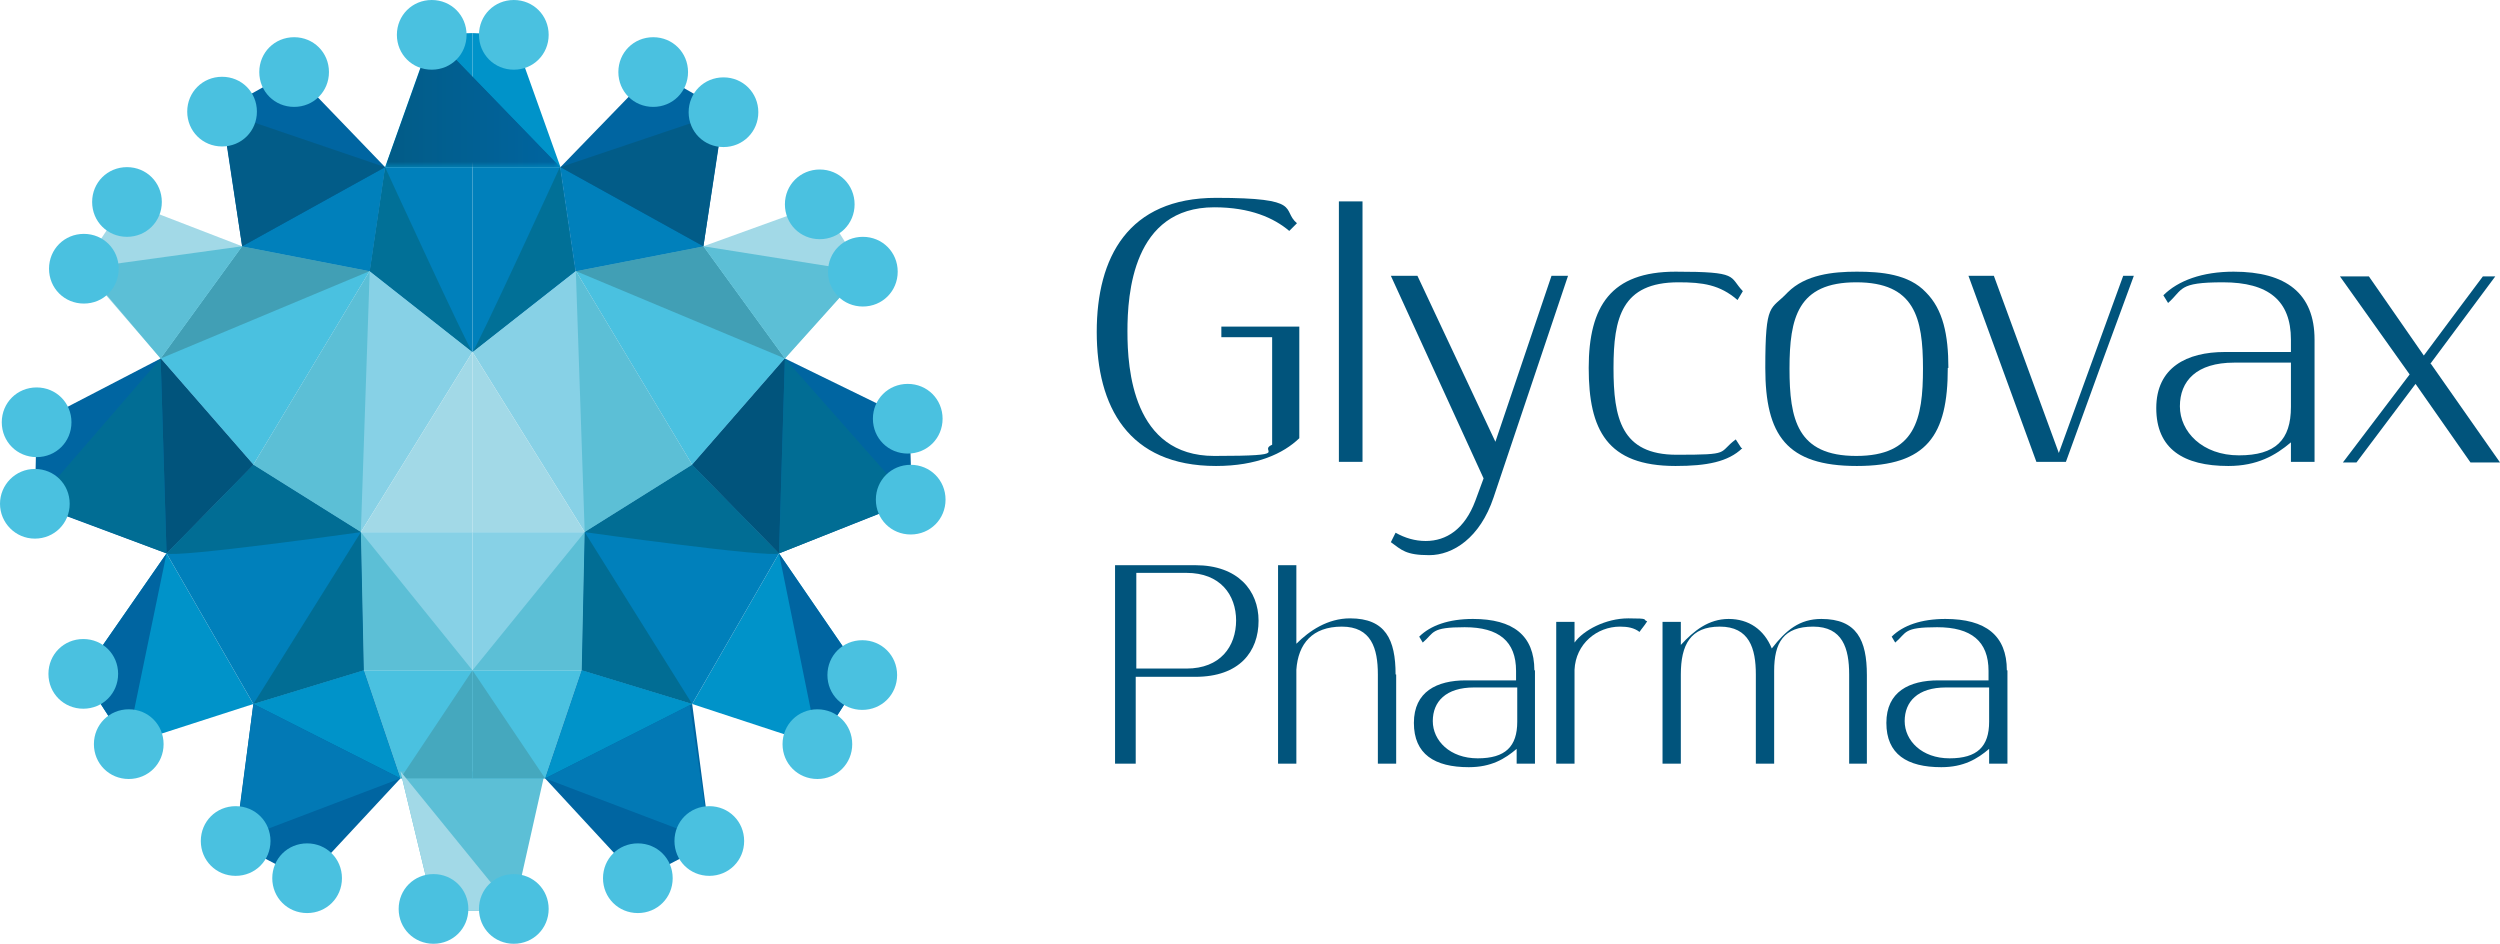 <?xml version="1.0" encoding="UTF-8"?>
<svg xmlns="http://www.w3.org/2000/svg" xmlns:xlink="http://www.w3.org/1999/xlink" version="1.1" viewBox="0 0 423.3 159.8">
  <defs>
    <style>
      .cls-1 {
        fill: none;
      }

      .cls-2 {
        mask: url(#mask);
      }

      .cls-3 {
        fill: #419fb5;
      }

      .cls-4 {
        fill: #016d94;
      }

      .cls-5 {
        fill: #01547c;
      }

      .cls-6 {
        fill: url(#linear-gradient-2);
      }

      .cls-7 {
        fill: #0279b5;
      }

      .cls-8 {
        fill: url(#linear-gradient);
      }

      .cls-9 {
        fill: #5cbfd6;
      }

      .cls-10 {
        isolation: isolate;
      }

      .cls-11 {
        fill: #87d1e6;
      }

      .cls-12 {
        mix-blend-mode: multiply;
      }

      .cls-13 {
        clip-path: url(#clippath-1);
      }

      .cls-14 {
        fill: #0080bb;
      }

      .cls-15 {
        fill: #0065a1;
      }

      .cls-16 {
        fill: #45a8be;
      }

      .cls-17 {
        fill: #0093c9;
      }

      .cls-18 {
        fill: #025c88;
      }

      .cls-19 {
        fill: #017097;
      }

      .cls-20 {
        fill: #4ac1e0;
      }

      .cls-21 {
        fill: #a2d9e7;
      }

      .cls-22 {
        clip-path: url(#clippath);
      }
    </style>
    <clipPath id="clippath">
      <rect class="cls-1" width="160.1" height="159.8"></rect>
    </clipPath>
    <clipPath id="clippath-1">
      <polygon class="cls-1" points="65.2 28.3 94.9 28.3 73.2 5.9 65.2 28.3"></polygon>
    </clipPath>
    <linearGradient id="linear-gradient" x1="69.7" y1="439.6" x2="73.2" y2="439.6" gradientTransform="translate(-511.7 3657.6) scale(8.3 -8.3)" gradientUnits="userSpaceOnUse">
      <stop offset="0" stop-color="#fff"></stop>
      <stop offset="1" stop-color="#000"></stop>
    </linearGradient>
    <mask id="mask" x="65.2" y="5.9" width="29.6" height="22.4" maskUnits="userSpaceOnUse">
      <rect class="cls-8" x="65.2" y="5.9" width="29.6" height="22.4"></rect>
    </mask>
    <linearGradient id="linear-gradient-2" x1="69.7" y1="439.6" x2="73.2" y2="439.6" gradientTransform="translate(-511.7 3657.6) scale(8.3 -8.3)" gradientUnits="userSpaceOnUse">
      <stop offset="0" stop-color="#025c88"></stop>
      <stop offset="1" stop-color="#0065a1"></stop>
    </linearGradient>
  </defs>
  <!-- Generator: Adobe Illustrator 28.7.3, SVG Export Plug-In . SVG Version: 1.2.0 Build 164)  -->
  <g class="cls-10">
    <g id="Calque_1">
      <g class="cls-12">
        <g class="cls-22">
          <polygon class="cls-21" points="13.9 45.3 27.2 60.7 41 41.7 21.3 34.1 13.9 45.3"></polygon>
          <polygon class="cls-20" points="27.2 60.7 42.9 78.7 62.6 45.9 41 41.7 27.2 60.7"></polygon>
          <polygon class="cls-11" points="42.9 78.7 61.1 90.1 80 59.6 62.6 45.9 42.9 78.7"></polygon>
          <polygon class="cls-11" points="61.1 90.1 61.6 113.5 80 113.5 80 90.1 61.1 90.1"></polygon>
          <polygon class="cls-21" points="61.1 90.1 80 90.1 80 59.6 61.1 90.1"></polygon>
          <polygon class="cls-20" points="61.6 113.5 67.8 131.8 80 131.8 80 113.5 61.6 113.5"></polygon>
          <polygon class="cls-17" points="13.9 114.3 28.2 93.7 42.9 119.2 21.5 126.1 13.9 114.3"></polygon>
          <polygon class="cls-14" points="28.2 93.7 42.9 119.2 61.6 113.5 61.1 90.1 42.9 78.7 28.2 93.7"></polygon>
          <polygon class="cls-14" points="62.6 45.9 80 59.6 80 28.3 65.2 28.3 62.6 45.9"></polygon>
          <polygon class="cls-17" points="65.2 28.3 73.2 5.8 80 5.6 80 28.3 65.2 28.3"></polygon>
          <polygon class="cls-15" points="28.2 93.7 5.9 85.4 6.2 71.6 27.2 60.7 42.9 78.7 28.2 93.7"></polygon>
          <polygon class="cls-15" points="41 41.7 62.6 45.9 65.2 28.3 49.5 12 37.5 18.7 41 41.7"></polygon>
          <polygon class="cls-15" points="42.9 119.2 39.8 142.7 51.8 149 67.8 131.8 61.6 113.5 42.9 119.2"></polygon>
          <path class="cls-20" d="M55.7,12.2c0,3.3-2.6,5.9-5.9,5.9s-5.9-2.6-5.9-5.9,2.6-5.9,5.9-5.9,5.9,2.6,5.9,5.9"></path>
          <polygon class="cls-9" points="67.8 130.6 73.5 154.2 87 154.2 92.3 130.6 67.8 130.6"></polygon>
          <polygon class="cls-9" points="61.6 113.5 80 113.5 61.1 90.1 61.6 113.5"></polygon>
          <polygon class="cls-9" points="61.1 90.1 42.9 78.7 62.6 45.9 61.1 90.1"></polygon>
          <polygon class="cls-3" points="27.2 60.7 62.6 45.9 41 41.7 27.2 60.7"></polygon>
          <path class="cls-19" d="M80,59.6c-.7-.6-14.8-31.3-14.8-31.3l-2.6,17.6,17.4,13.7Z"></path>
          <path class="cls-4" d="M28.2,93.7c1.6.8,32.9-3.6,32.9-3.6l-18.2-11.4-14.7,15Z"></path>
          <polygon class="cls-4" points="61.1 90.1 42.9 119.2 61.6 113.5 61.1 90.1"></polygon>
          <path class="cls-20" d="M12.1,71.5c0,3.3-2.6,5.9-5.9,5.9s-5.9-2.6-5.9-5.9,2.6-5.9,5.9-5.9,5.9,2.6,5.9,5.9"></path>
          <polygon class="cls-5" points="28.2 93.7 27.2 60.7 42.9 78.7 28.2 93.7"></polygon>
          <polygon class="cls-4" points="28.2 93.7 5.9 85.3 27.2 60.7 28.2 93.7"></polygon>
          <path class="cls-20" d="M11.8,85.3c0,3.3-2.6,5.9-5.9,5.9S0,88.5,0,85.3s2.6-5.9,5.9-5.9,5.9,2.6,5.9,5.9"></path>
          <polygon class="cls-14" points="41 41.7 65.2 28.3 62.6 45.9 41 41.7"></polygon>
          <polygon class="cls-18" points="41 41.7 37.6 18.9 65.2 28.3 41 41.7"></polygon>
          <path class="cls-20" d="M43.5,18.9c0,3.3-2.6,5.9-5.9,5.9s-5.9-2.6-5.9-5.9,2.6-5.9,5.9-5.9,5.9,2.6,5.9,5.9"></path>
          <polygon class="cls-16" points="80 113.5 67.8 131.8 80 131.8 80 113.5"></polygon>
          <polygon class="cls-21" points="67.8 130.6 87 154.2 73.5 154.2 67.8 130.6"></polygon>
          <path class="cls-20" d="M79.3,153.9c0,3.3-2.6,5.9-5.9,5.9s-5.9-2.6-5.9-5.9,2.6-5.9,5.9-5.9,5.9,2.6,5.9,5.9"></path>
          <polygon class="cls-17" points="42.9 119.2 61.6 113.5 67.8 131.8 42.9 119.2"></polygon>
          <polygon class="cls-7" points="42.9 119.2 39.9 142.4 67.8 131.8 42.9 119.2"></polygon>
          <path class="cls-20" d="M45.8,142.4c0,3.3-2.6,5.9-5.9,5.9s-5.9-2.6-5.9-5.9,2.6-5.9,5.9-5.9,5.9,2.6,5.9,5.9"></path>
          <path class="cls-20" d="M57.9,148.7c0,3.3-2.6,5.9-5.9,5.9s-5.9-2.6-5.9-5.9,2.6-5.9,5.9-5.9,5.9,2.6,5.9,5.9"></path>
          <polygon class="cls-15" points="28.2 93.7 13.9 114.3 21.5 126.1 28.2 93.7"></polygon>
          <path class="cls-20" d="M20,114.1c0,3.3-2.6,5.9-5.9,5.9s-5.9-2.6-5.9-5.9,2.6-5.9,5.9-5.9,5.9,2.6,5.9,5.9"></path>
          <path class="cls-20" d="M27.7,126c0,3.3-2.6,5.9-5.9,5.9s-5.9-2.6-5.9-5.9,2.6-5.9,5.9-5.9,5.9,2.6,5.9,5.9"></path>
          <polygon class="cls-9" points="27.2 60.7 41 41.7 14.2 45.4 27.2 60.7"></polygon>
          <path class="cls-20" d="M20.1,45.5c0,3.3-2.6,5.9-5.9,5.9s-5.9-2.6-5.9-5.9,2.6-5.9,5.9-5.9,5.9,2.6,5.9,5.9"></path>
          <path class="cls-20" d="M27.4,34.2c0,3.3-2.6,5.9-5.9,5.9s-5.9-2.6-5.9-5.9,2.6-5.9,5.9-5.9,5.9,2.6,5.9,5.9"></path>
          <polygon class="cls-21" points="146.2 45.9 132.9 60.7 119.1 41.7 139 34.5 146.2 45.9"></polygon>
          <polygon class="cls-20" points="132.9 60.7 117.2 78.7 97.5 45.9 119.1 41.7 132.9 60.7"></polygon>
          <polygon class="cls-11" points="117.2 78.7 99 90.1 80 59.6 97.5 45.9 117.2 78.7"></polygon>
          <polygon class="cls-11" points="99 90.1 98.5 113.5 80 113.5 80 90.1 99 90.1"></polygon>
          <polygon class="cls-21" points="99 90.1 80 90.1 80 59.6 99 90.1"></polygon>
          <polygon class="cls-20" points="98.5 113.5 92.3 131.8 80 131.8 80 113.5 98.5 113.5"></polygon>
          <polygon class="cls-17" points="146.1 114.4 131.9 93.7 117.2 119.2 138.5 126.2 146.1 114.4"></polygon>
          <polygon class="cls-14" points="131.9 93.7 117.2 119.2 98.5 113.5 99 90.1 117.2 78.7 131.9 93.7"></polygon>
          <polygon class="cls-14" points="97.5 45.9 80 59.6 80 28.3 94.9 28.3 97.5 45.9"></polygon>
          <polygon class="cls-17" points="94.9 28.3 86.9 5.9 80 5.6 80 28.3 94.9 28.3"></polygon>
          <polygon class="cls-15" points="131.9 93.7 154.4 84.8 154 71 132.9 60.7 117.2 78.7 131.9 93.7"></polygon>
          <polygon class="cls-15" points="119.1 41.7 97.5 45.9 94.9 28.3 110.7 12 122.6 18.8 119.1 41.7"></polygon>
          <polygon class="cls-15" points="117.2 119.2 120.3 142.7 108.2 149 92.3 131.8 98.5 113.5 117.2 119.2"></polygon>
          <path class="cls-20" d="M104.7,12.2c0,3.3,2.6,5.9,5.9,5.9s5.9-2.6,5.9-5.9-2.6-5.9-5.9-5.9-5.9,2.6-5.9,5.9"></path>
          <path class="cls-20" d="M81.1,5.9c0,3.3,2.6,5.9,5.9,5.9s5.9-2.6,5.9-5.9-2.6-5.9-5.9-5.9-5.9,2.6-5.9,5.9"></path>
          <polygon class="cls-9" points="98.5 113.5 80 113.5 99 90.1 98.5 113.5"></polygon>
          <polygon class="cls-9" points="99 90.1 117.2 78.7 97.5 45.9 99 90.1"></polygon>
          <polygon class="cls-3" points="132.9 60.7 97.5 45.9 119.1 41.7 132.9 60.7"></polygon>
          <path class="cls-19" d="M80,59.6c.7-.6,14.8-31.3,14.8-31.3l2.6,17.6-17.4,13.7Z"></path>
          <path class="cls-4" d="M131.9,93.7c-1.6.8-32.9-3.6-32.9-3.6l18.2-11.4,14.7,15Z"></path>
          <polygon class="cls-4" points="99 90.1 117.2 119.2 98.5 113.5 99 90.1"></polygon>
          <path class="cls-20" d="M147.8,70.9c0,3.3,2.6,5.9,5.9,5.9s5.9-2.6,5.9-5.9-2.6-5.9-5.9-5.9-5.9,2.6-5.9,5.9"></path>
          <polygon class="cls-5" points="131.9 93.7 132.9 60.7 117.2 78.7 131.9 93.7"></polygon>
          <polygon class="cls-4" points="131.9 93.7 154.2 84.8 132.9 60.7 131.9 93.7"></polygon>
          <path class="cls-20" d="M148.3,84.6c0,3.3,2.6,5.9,5.9,5.9s5.9-2.6,5.9-5.9-2.6-5.9-5.9-5.9-5.9,2.6-5.9,5.9"></path>
          <polygon class="cls-14" points="119.1 41.7 94.9 28.3 97.5 45.9 119.1 41.7"></polygon>
          <polygon class="cls-18" points="119.1 41.7 122.5 19 94.9 28.3 119.1 41.7"></polygon>
          <path class="cls-20" d="M116.6,19c0,3.3,2.6,5.9,5.9,5.9s5.9-2.6,5.9-5.9-2.6-5.9-5.9-5.9-5.9,2.6-5.9,5.9"></path>
          <polygon class="cls-16" points="80 113.5 92.3 131.8 80 131.8 80 113.5"></polygon>
          <path class="cls-20" d="M81.1,153.9c0,3.3,2.6,5.9,5.9,5.9s5.9-2.6,5.9-5.9-2.6-5.9-5.9-5.9-5.9,2.6-5.9,5.9"></path>
          <polygon class="cls-17" points="117.2 119.2 98.5 113.5 92.3 131.8 117.2 119.2"></polygon>
          <polygon class="cls-7" points="116.8 119.4 120.2 142.4 92.3 131.8 116.8 119.4"></polygon>
          <path class="cls-20" d="M114.2,142.4c0,3.3,2.6,5.9,5.9,5.9s5.9-2.6,5.9-5.9-2.6-5.9-5.9-5.9-5.9,2.6-5.9,5.9"></path>
          <path class="cls-20" d="M102.1,148.7c0,3.3,2.6,5.9,5.9,5.9s5.9-2.6,5.9-5.9-2.6-5.9-5.9-5.9-5.9,2.6-5.9,5.9"></path>
          <polygon class="cls-15" points="131.9 93.7 146.1 114.4 138.5 126.2 131.9 93.7"></polygon>
          <path class="cls-20" d="M140.1,114.3c0,3.3,2.6,5.9,5.9,5.9s5.9-2.6,5.9-5.9-2.6-5.9-5.9-5.9-5.9,2.6-5.9,5.9"></path>
          <path class="cls-20" d="M132.5,126c0,3.3,2.6,5.9,5.9,5.9s5.9-2.6,5.9-5.9-2.6-5.9-5.9-5.9-5.9,2.6-5.9,5.9"></path>
          <polygon class="cls-9" points="132.9 60.7 119.1 41.7 146.1 46 132.9 60.7"></polygon>
          <path class="cls-20" d="M140.2,46c0,3.3,2.6,5.9,5.9,5.9s5.9-2.6,5.9-5.9-2.6-5.9-5.9-5.9-5.9,2.6-5.9,5.9"></path>
          <path class="cls-20" d="M132.9,34.6c0,3.3,2.6,5.9,5.9,5.9s5.9-2.6,5.9-5.9-2.6-5.9-5.9-5.9-5.9,2.6-5.9,5.9"></path>
          <g class="cls-13">
            <g class="cls-2">
              <rect class="cls-6" x="65.2" y="5.9" width="29.6" height="22.4"></rect>
            </g>
          </g>
          <path class="cls-20" d="M79,5.9c0,3.3-2.6,5.9-5.9,5.9s-5.9-2.6-5.9-5.9,2.6-5.9,5.9-5.9,5.9,2.6,5.9,5.9"></path>
        </g>
      </g>
      <g>
        <path class="cls-5" d="M190.9,56.2c0,6.2.9,21,14.7,21s7.2-.8,9.8-1.9v-18.2h-8.6v-1.8h13.2v18.9c-2.7,2.6-7.2,4.7-14.1,4.7-14.9,0-20.2-10.1-20.2-22.7s5.3-22.7,20.2-22.7,11,2,13.7,4.3l-1.3,1.3c-2.6-2.2-6.6-4-12.7-4-13.8,0-14.7,14.7-14.7,21Z"></path>
        <path class="cls-5" d="M226.7,34.1h4v44.1h-4v-44.1Z"></path>
        <path class="cls-5" d="M262.8,46.7h2.7l-12.6,37.5c-2.3,6.9-6.9,9.8-10.9,9.8s-4.7-.9-6.5-2.2l.8-1.6c1.6.9,3.3,1.4,5.1,1.4,3.5,0,6.6-2,8.4-6.8l1.4-3.8-15.7-34.3h4.5l13.2,28.1,9.5-28.1Z"></path>
        <path class="cls-5" d="M295,75.9c-2.4,2.3-6,3-11.3,3-11.6,0-14.7-6.1-14.7-16.6s3.8-16.3,14.7-16.3,9,.8,11.4,3.3l-.9,1.5c-3-2.6-5.9-3-10-3-9.6,0-11,6-11,14.5s1.3,14.7,10.7,14.7,6.9-.3,10-2.6l.9,1.4Z"></path>
        <path class="cls-5" d="M329.8,62.3c0,11.4-3.5,16.6-15.4,16.6s-15.5-5.2-15.5-16.6.9-9.7,3.8-12.8c3-3,7.6-3.5,11.7-3.5s8.8.4,11.7,3.5c2.9,2.9,3.8,7.2,3.8,12.8ZM325.6,62.4c0-8.6-1.4-14.6-11.3-14.6s-11.3,6-11.3,14.6,1.3,14.8,11.3,14.8,11.3-6.2,11.3-14.8Z"></path>
        <path class="cls-5" d="M359.4,46.7h1.9c-4,10.8-7.6,20.7-11.5,31.5h-5l-11.5-31.5h4.3l11,30,10.9-30Z"></path>
        <path class="cls-5" d="M391.9,57.5v20.7h-4v-3.3c-2.6,2.2-5.7,4-10.6,4-7.6,0-12.2-2.9-12.2-9.8s5.2-9.5,11.6-9.5h11.2v-2.1c0-6.6-3.8-9.7-11.5-9.7s-6.7,1.2-9.3,3.5l-.8-1.3c2.5-2.5,6.6-4,11.9-4,8.9,0,13.7,3.7,13.7,11.5ZM387.9,69v-7.6h-9.6c-6.4,0-9.2,3.1-9.2,7.4s3.8,8.3,10,8.3,8.8-2.6,8.8-8.2Z"></path>
        <path class="cls-5" d="M411.6,61.6l11.7,16.7h-5l-9.3-13.3-10,13.3h-2.3l11.3-14.9-11.8-16.6h4.9l9.3,13.4c3-4,6.9-9.3,10-13.4h2.1l-11,14.8Z"></path>
      </g>
      <g>
        <path class="cls-5" d="M213.1,105.1c0,5.2-3.2,9.5-10.7,9.5h-10.1v14.7h-3.5v-33.6h13.6c7.2,0,10.7,4.3,10.7,9.4ZM209.3,105.1c0-4.4-2.7-8.1-8.4-8.1h-8.5v16.2h8.5c5.7,0,8.4-3.7,8.4-8.2Z"></path>
        <path class="cls-5" d="M236.4,114.2v15.1h-3.1v-15.1c0-4.4-1.1-8.1-6.1-8.1s-7.4,2.9-7.7,7.3v15.9h-3.1v-33.6h3.1v13.3c2.2-2.2,5.3-4.3,9.1-4.3,6,0,7.7,3.6,7.7,9.5Z"></path>
        <path class="cls-5" d="M259.9,113.5v15.8h-3.1v-2.5c-2,1.7-4.3,3.1-8.1,3.1-5.8,0-9.3-2.2-9.3-7.5s3.9-7.2,8.8-7.2h8.5v-1.6c0-5-2.9-7.4-8.7-7.4s-5.1.9-7.1,2.6l-.6-1c1.9-1.9,5-3,9.1-3,6.8,0,10.4,2.8,10.4,8.7ZM256.9,122.2v-5.8h-7.3c-4.8,0-7,2.4-7,5.7s2.9,6.3,7.6,6.3,6.7-2,6.7-6.2Z"></path>
        <path class="cls-5" d="M266.6,108.8c1.5-2.1,5.3-4.1,9.1-4.1s2.3.2,3.2.5c-.5.8-.9,1.2-1.3,1.8-.9-.7-2-.9-3.3-.9-3.9,0-7.5,2.9-7.7,7.3v15.9h-3.1v-24h3.1v3.6Z"></path>
        <path class="cls-5" d="M316.1,114.2v15.1h-3v-15.1c0-4.4-1.1-8.1-6.1-8.1s-6.6,2.7-6.6,7.5v15.7h-3.1v-15.1c0-4.4-1.1-8.1-6.1-8.1s-6.6,3.1-6.6,8.1v15.1h-3.1v-24h3.1v3.9c2.2-2.4,4.7-4.4,8.1-4.4s6,1.8,7.3,5c2.4-3.1,4.7-5,8.4-5,6,0,7.7,3.6,7.7,9.5Z"></path>
        <path class="cls-5" d="M339.9,113.5v15.8h-3.1v-2.5c-2,1.7-4.3,3.1-8.1,3.1-5.8,0-9.3-2.2-9.3-7.5s3.9-7.2,8.8-7.2h8.5v-1.6c0-5-2.9-7.4-8.7-7.4s-5.1.9-7.1,2.6l-.6-1c1.9-1.9,5-3,9.1-3,6.8,0,10.4,2.8,10.4,8.7ZM336.8,122.2v-5.8h-7.3c-4.8,0-7,2.4-7,5.7s2.9,6.3,7.6,6.3,6.7-2,6.7-6.2Z"></path>
      </g>
    </g>
  </g>
</svg>
